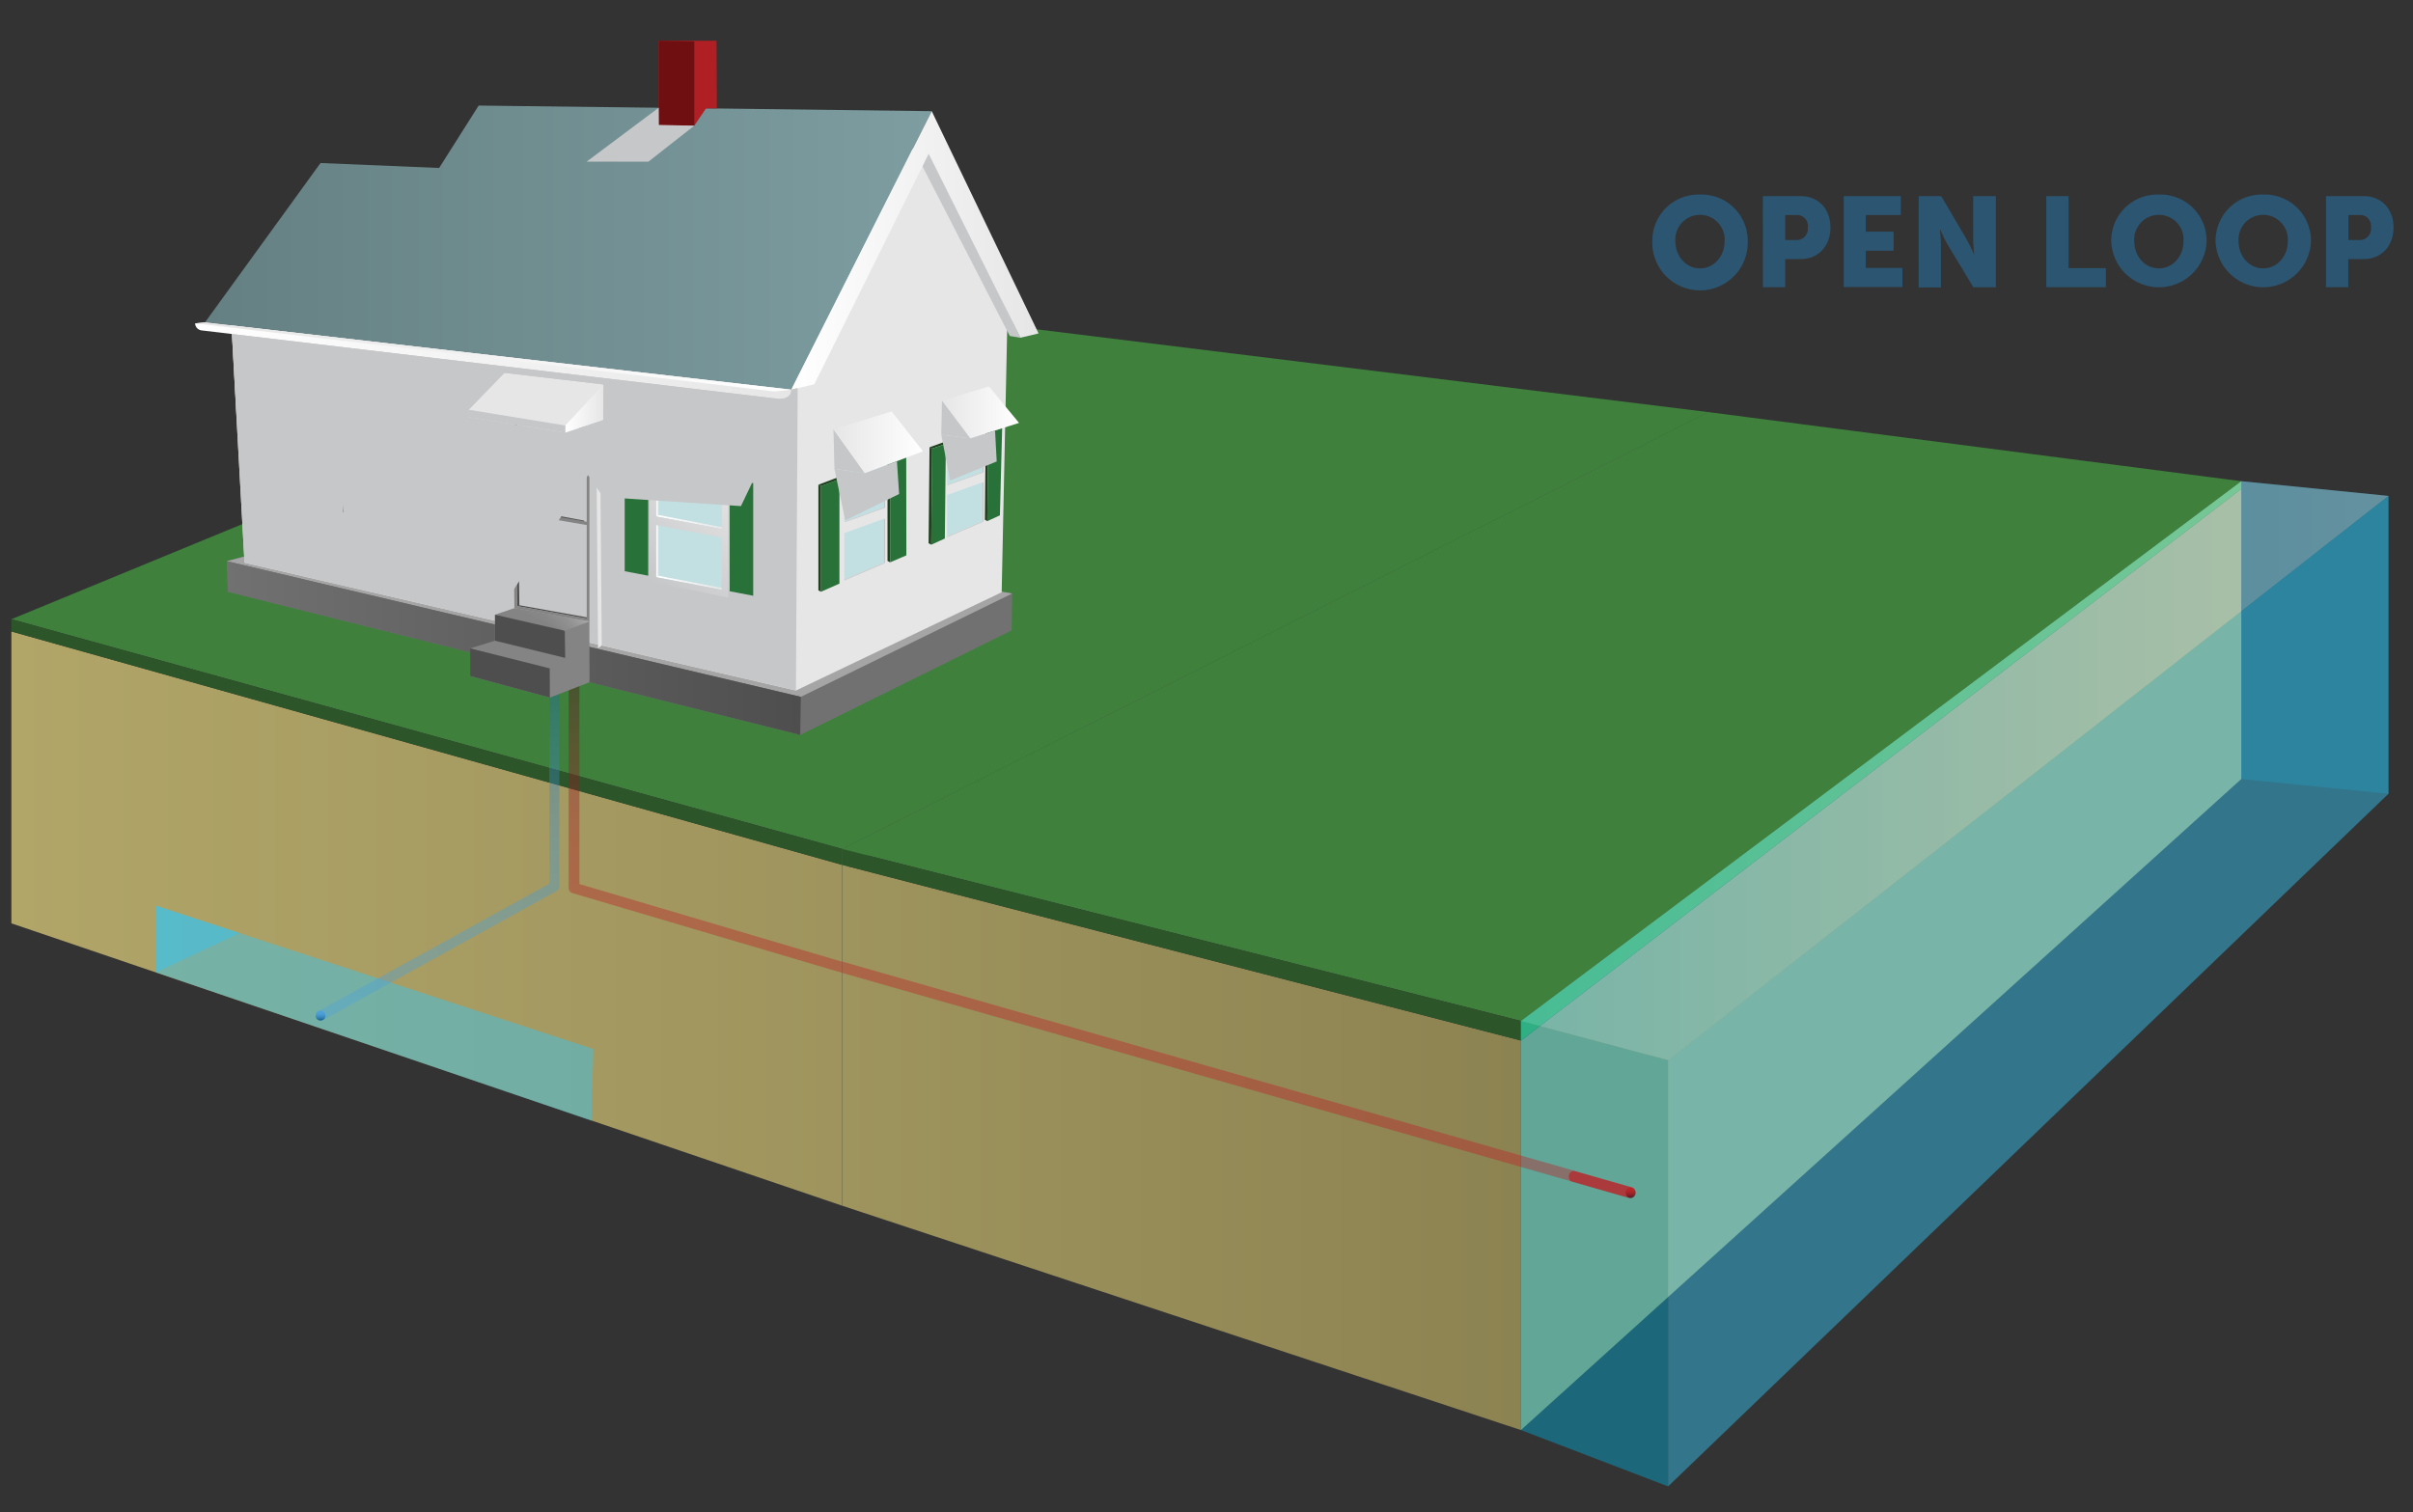 <svg xmlns="http://www.w3.org/2000/svg" xmlns:xlink="http://www.w3.org/1999/xlink" viewBox="0 0 482.4 302.4"><rect x="0" y="0" width="482.4" height="302.4" fill="#333333" stroke="none"/><defs><style>.cls-1{isolation:isolate;}.cls-2{fill:#2b5571;}.cls-3{fill:url(#linear-gradient);}.cls-4{fill:#3f803d;}.cls-5{fill:#2c5529;}.cls-12,.cls-6{fill:#00a7d0;}.cls-6{opacity:0.25;}.cls-7{fill:url(#linear-gradient-2);}.cls-8{fill:#b1a568;}.cls-9{fill:#58b447;}.cls-10,.cls-11,.cls-12,.cls-13{opacity:0.45;}.cls-10{fill:url(#linear-gradient-3);}.cls-11,.cls-13{fill:#35c6f4;}.cls-13,.cls-55{mix-blend-mode:multiply;}.cls-14,.cls-15{fill:#be2026;}.cls-14,.cls-16,.cls-17{opacity:0.4;}.cls-15,.cls-19{opacity:0.8;}.cls-16{fill:url(#linear-gradient-4);}.cls-17{fill:url(#linear-gradient-5);}.cls-18{fill:url(#linear-gradient-6);}.cls-19{fill:url(#linear-gradient-7);}.cls-20{fill:#717171;}.cls-21{fill:#a5a5a5;}.cls-22{fill:#e7e6e7;}.cls-23,.cls-55{fill:#c6c7c9;}.cls-24{fill:url(#linear-gradient-8);}.cls-25{fill:url(#linear-gradient-9);}.cls-26{fill:url(#linear-gradient-10);}.cls-27{fill:#c2dfe2;}.cls-28,.cls-29,.cls-30,.cls-31,.cls-32,.cls-33,.cls-34,.cls-35,.cls-36,.cls-37,.cls-38,.cls-41{fill-rule:evenodd;}.cls-28{fill:url(#linear-gradient-11);}.cls-29{fill:url(#linear-gradient-12);}.cls-30{fill:url(#linear-gradient-13);}.cls-31{fill:url(#linear-gradient-14);}.cls-32{fill:url(#linear-gradient-15);}.cls-33{fill:url(#linear-gradient-16);}.cls-34{fill:url(#linear-gradient-17);}.cls-35{fill:url(#linear-gradient-18);}.cls-36{fill:url(#linear-gradient-19);}.cls-37{fill:url(#linear-gradient-20);}.cls-38{fill:url(#linear-gradient-21);}.cls-39{fill:#1e421e;}.cls-40{fill:#287138;}.cls-41{fill:url(#linear-gradient-22);}.cls-42{fill:url(#linear-gradient-23);}.cls-43{fill:url(#linear-gradient-24);}.cls-44{fill:url(#linear-gradient-25);}.cls-45{fill:url(#linear-gradient-26);}.cls-46{fill:url(#linear-gradient-27);}.cls-47{fill:#4e4e4e;}.cls-48{fill:#af1f23;}.cls-49{fill:#700f11;}.cls-50{fill:#848484;}.cls-51{fill:url(#linear-gradient-28);}.cls-52{fill:url(#linear-gradient-29);}.cls-53{fill:url(#linear-gradient-30);}.cls-54{fill:url(#linear-gradient-31);}</style><linearGradient id="linear-gradient" x1="2.28" y1="183.7" x2="333.48" y2="183.7" gradientUnits="userSpaceOnUse"><stop offset="0" stop-color="#b1a568"/><stop offset="1" stop-color="#8c8352"/></linearGradient><linearGradient id="linear-gradient-2" x1="31.88" y1="229.47" x2="304.05" y2="229.47" xlink:href="#linear-gradient"/><linearGradient id="linear-gradient-3" x1="477.5" y1="154.12" x2="304.06" y2="154.12" gradientUnits="userSpaceOnUse"><stop offset="0" stop-color="#b3e3f5"/><stop offset="1" stop-color="#35c6f4"/></linearGradient><linearGradient id="linear-gradient-4" x1="141.02" y1="194.55" x2="141.02" y2="134.47" gradientUnits="userSpaceOnUse"><stop offset="0" stop-color="#be2026"/><stop offset="0.23" stop-color="#bb2026"/><stop offset="0.41" stop-color="#b11e24"/><stop offset="0.57" stop-color="#a01c22"/><stop offset="0.72" stop-color="#891a1f"/><stop offset="0.87" stop-color="#6b161b"/><stop offset="1" stop-color="#481216"/></linearGradient><linearGradient id="linear-gradient-5" x1="87.44" y1="204.08" x2="87.44" y2="130.59" gradientUnits="userSpaceOnUse"><stop offset="0" stop-color="#4fa2d9"/><stop offset="0.27" stop-color="#4d9fd6"/><stop offset="0.47" stop-color="#4697cc"/><stop offset="0.66" stop-color="#3988bb"/><stop offset="0.84" stop-color="#2874a4"/><stop offset="1" stop-color="#135b87"/></linearGradient><linearGradient id="linear-gradient-6" x1="64.09" y1="202.12" x2="64.09" y2="204.08" xlink:href="#linear-gradient-5"/><linearGradient id="linear-gradient-7" x1="326" y1="237.45" x2="326" y2="239.56" gradientUnits="userSpaceOnUse"><stop offset="0" stop-color="#be2026"/><stop offset="0.21" stop-color="#bb2026"/><stop offset="0.38" stop-color="#b11f25"/><stop offset="0.53" stop-color="#a01d24"/><stop offset="0.67" stop-color="#891a23"/><stop offset="0.81" stop-color="#6b1721"/><stop offset="0.94" stop-color="#46131f"/><stop offset="1" stop-color="#32111e"/></linearGradient><linearGradient id="linear-gradient-8" x1="160.1" y1="129.6" x2="45.33" y2="129.6" gradientUnits="userSpaceOnUse"><stop offset="0" stop-color="#4e4e4e"/><stop offset="1" stop-color="#717171"/></linearGradient><linearGradient id="linear-gradient-9" x1="40.97" y1="49.52" x2="186.27" y2="49.52" gradientUnits="userSpaceOnUse"><stop offset="0" stop-color="#658082"/><stop offset="1" stop-color="#7d9da1"/></linearGradient><linearGradient id="linear-gradient-10" x1="158.19" y1="50.08" x2="207.63" y2="50.08" gradientUnits="userSpaceOnUse"><stop offset="0" stop-color="#fff"/><stop offset="1" stop-color="#e7e6e7"/></linearGradient><linearGradient id="linear-gradient-11" x1="131.17" y1="98.25" x2="131.65" y2="98.25" xlink:href="#linear-gradient-10"/><linearGradient id="linear-gradient-12" x1="131.17" y1="104.39" x2="144.57" y2="104.39" xlink:href="#linear-gradient-10"/><linearGradient id="linear-gradient-13" x1="131.17" y1="110.16" x2="131.65" y2="110.16" xlink:href="#linear-gradient-10"/><linearGradient id="linear-gradient-14" x1="131.17" y1="116.54" x2="144.57" y2="116.54" xlink:href="#linear-gradient-10"/><linearGradient id="linear-gradient-15" x1="82.55" y1="90.17" x2="83.08" y2="90.17" xlink:href="#linear-gradient-10"/><linearGradient id="linear-gradient-16" x1="82.6" y1="95.42" x2="92.93" y2="95.42" xlink:href="#linear-gradient-10"/><linearGradient id="linear-gradient-17" x1="53.98" y1="85.55" x2="54.92" y2="85.55" xlink:href="#linear-gradient-10"/><linearGradient id="linear-gradient-18" x1="54.44" y1="90.56" x2="63.89" y2="90.56" xlink:href="#linear-gradient-10"/><linearGradient id="linear-gradient-19" x1="82.6" y1="100.62" x2="83.24" y2="100.62" xlink:href="#linear-gradient-10"/><linearGradient id="linear-gradient-20" x1="82.76" y1="106.17" x2="93.02" y2="106.17" xlink:href="#linear-gradient-10"/><linearGradient id="linear-gradient-21" x1="54.44" y1="95.52" x2="55.53" y2="95.52" xlink:href="#linear-gradient-10"/><linearGradient id="linear-gradient-22" x1="55.05" y1="100.7" x2="64.35" y2="100.7" xlink:href="#linear-gradient-10"/><linearGradient id="linear-gradient-23" x1="203.72" y1="82.48" x2="188.31" y2="82.48" xlink:href="#linear-gradient-10"/><linearGradient id="linear-gradient-24" x1="65.94" y1="83.44" x2="52.48" y2="99.48" gradientUnits="userSpaceOnUse"><stop offset="0" stop-color="#e7e6e7"/><stop offset="1" stop-color="#c6c7c9"/></linearGradient><linearGradient id="linear-gradient-25" x1="146.57" y1="95.18" x2="129.28" y2="115.78" xlink:href="#linear-gradient-24"/><linearGradient id="linear-gradient-26" x1="95.2" y1="87.73" x2="80.41" y2="105.36" xlink:href="#linear-gradient-24"/><linearGradient id="linear-gradient-27" x1="184.53" y1="88.46" x2="166.62" y2="88.46" xlink:href="#linear-gradient-10"/><linearGradient id="linear-gradient-28" x1="107.26" y1="126.02" x2="113.41" y2="119.86" gradientUnits="userSpaceOnUse"><stop offset="0" stop-color="#848484"/><stop offset="0.36" stop-color="#878787"/><stop offset="0.64" stop-color="#919191"/><stop offset="0.89" stop-color="#a1a1a1"/><stop offset="1" stop-color="#ababab"/></linearGradient><linearGradient id="linear-gradient-29" x1="113.01" y1="81.71" x2="120.65" y2="81.71" xlink:href="#linear-gradient-10"/><linearGradient id="linear-gradient-30" x1="39.03" y1="72.12" x2="158.2" y2="72.12" xlink:href="#linear-gradient-10"/><linearGradient id="linear-gradient-31" x1="158.19" y1="71.38" x2="39.03" y2="71.38" xlink:href="#linear-gradient-10"/></defs><title>Artboard 3</title><g class="cls-1"><g id="Layer_1" data-name="Layer 1"><path class="cls-2" d="M339.86,38.91a9.22,9.22,0,0,1,9.54,9.31,9.54,9.54,0,1,1-19.07,0A9.22,9.22,0,0,1,339.86,38.91Zm0,14.76c2.73,0,4.92-2.35,4.92-5.46a4.93,4.93,0,1,0-9.84,0C334.94,51.33,337.13,53.67,339.86,53.67Z"/><path class="cls-2" d="M352.42,39.22H360c3.54,0,5.94,2.6,5.94,6.27s-2.4,6.32-5.94,6.32h-3.11v5.63h-4.46ZM359.08,48a2.22,2.22,0,0,0,2.32-2.5A2.16,2.16,0,0,0,359.16,43h-2.27V48Z"/><path class="cls-2" d="M368.59,39.22H380V43h-7v3.32h5.56v3.82H373v3.44h7.32v3.82H368.59Z"/><path class="cls-2" d="M383.58,39.22h4.51l5,8.52a32.69,32.69,0,0,1,1.53,3.11h.05s-.2-2-.2-3.11V39.22H399V57.45h-4.49L389.41,49a32.54,32.54,0,0,1-1.53-3.11h-.05s.2,2,.2,3.11v8.49h-4.46Z"/><path class="cls-2" d="M409.09,39.22h4.46V53.62H421v3.82H409.09Z"/><path class="cls-2" d="M431.6,38.91a9.22,9.22,0,0,1,9.54,9.31,9.54,9.54,0,0,1-19.07,0A9.22,9.22,0,0,1,431.6,38.91Zm0,14.76c2.73,0,4.92-2.35,4.92-5.46a4.93,4.93,0,1,0-9.84,0C426.68,51.33,428.87,53.67,431.6,53.67Z"/><path class="cls-2" d="M452.45,38.91A9.22,9.22,0,0,1,462,48.22a9.54,9.54,0,0,1-19.07,0A9.22,9.22,0,0,1,452.45,38.91Zm0,14.76c2.73,0,4.92-2.35,4.92-5.46a4.93,4.93,0,1,0-9.84,0C447.53,51.33,449.73,53.67,452.45,53.67Z"/><path class="cls-2" d="M465,39.22h7.57c3.54,0,5.94,2.6,5.94,6.27s-2.4,6.32-5.94,6.32h-3.11v5.63H465ZM471.67,48a2.22,2.22,0,0,0,2.32-2.5A2.16,2.16,0,0,0,471.75,43h-2.27V48Z"/><polygon class="cls-3" points="2.28 126.28 2.28 184.65 168.37 241.12 168.37 172.96 2.28 126.28"/><polygon class="cls-4" points="341.6 82.42 157.8 59.76 2.28 123.83 168.38 169.78 341.6 82.42"/><polygon class="cls-5" points="168.37 169.78 168.38 169.78 2.28 123.83 2.28 126.28 168.37 172.96 168.37 169.78"/><polygon class="cls-4" points="168.38 169.78 168.38 173.7 341.6 83.97 341.6 82.42 168.38 169.78"/><polygon class="cls-6" points="477.5 158.73 448.07 155.79 448.07 96.23 477.5 99.17 477.5 158.73"/><polygon class="cls-7" points="168.37 172.96 168.37 241.12 304.05 285.98 304.05 208.09 168.37 172.96"/><polygon class="cls-8" points="304.06 285.98 448.07 155.79 448.07 97.78 304.06 208.09 304.06 285.98"/><polygon class="cls-4" points="304.06 204.17 448.07 96.23 341.6 82.42 168.38 169.78 304.06 204.17"/><polygon class="cls-5" points="168.37 169.78 168.37 172.96 304.06 208.09 304.06 204.17 168.38 169.78 168.37 169.78"/><polygon class="cls-9" points="304.06 204.17 304.06 208.09 448.07 97.78 448.07 96.23 304.06 204.17"/><polygon class="cls-10" points="333.48 212.01 304.06 204.17 448.07 96.23 477.5 99.17 333.48 212.01"/><polygon class="cls-11" points="333.48 297.25 477.5 158.73 477.5 99.17 333.48 212.01 333.48 297.25"/><polygon class="cls-12" points="333.48 297.25 304.06 285.98 304.06 204.17 333.48 212.01 333.48 297.25"/><polygon class="cls-11" points="118.25 224.12 31.17 194.45 31.17 181.12 118.62 209.78 118.25 224.12"/><polygon class="cls-13" points="31.17 194.45 31.17 181.12 47.88 186.59 31.17 194.45"/><path class="cls-14" d="M313.67,235.3a1.17,1.17,0,0,1,1-1.18L168.36,192.29v2.26L314.1,236.24A1.21,1.21,0,0,1,313.67,235.3Z"/><path class="cls-15" d="M326.21,237.44l-11.59-3.32a1.17,1.17,0,0,0-1,1.18,1.21,1.21,0,0,0,.43.94l11.52,3.3a1.1,1.1,0,0,0,.29,0,1.09,1.09,0,0,0,.29-2.13Z"/><path class="cls-16" d="M168.36,194.55l-53.9-15.94a1.09,1.09,0,0,1-.78-1v-42a1,1,0,0,1,1-1.1h0a1.14,1.14,0,0,1,1.15,1.07v41.21l52.52,15.54Z"/><path class="cls-17" d="M64.08,204.08a1,1,0,0,1-.47-1.84l46.21-25.53V131.57a1,1,0,1,1,2,0V177.3a1,1,0,0,1-.51.86L64.56,204a1,1,0,0,1-.47.12Z"/><circle class="cls-18" cx="64.09" cy="203.1" r="0.98"/><ellipse class="cls-19" cx="326" cy="238.51" rx="1" ry="1.06"/><polygon class="cls-20" points="49.26 111.18 45.33 112.22 45.56 118.34 159.98 146.97 202.24 126.08 202.35 118.69 196.93 117.76 49.26 111.18"/><polygon class="cls-21" points="45.33 112.22 160.1 139.35 202.35 118.69 196.93 117.76 49.26 111.18 45.33 112.22"/><polygon class="cls-22" points="46.27 65.03 48.88 112.52 159.12 138.09 200.25 118.44 201.36 65.46 185.61 28.96 46.27 65.03"/><polygon class="cls-23" points="159.12 138.09 159.47 77.63 46.27 65.03 48.88 112.52 159.12 138.09"/><polygon class="cls-24" points="159.98 146.97 45.56 118.34 45.33 112.22 160.1 139.35 159.98 146.97"/><polygon class="cls-25" points="40.98 64.47 158.19 77.93 186.27 22.23 95.69 21.11 87.79 33.59 64.08 32.6 40.98 64.47"/><polygon class="cls-23" points="204 67.54 201.87 67.19 184.02 32.5 185.75 29.64 204 67.54"/><polygon class="cls-26" points="186.27 22.23 158.19 77.93 162.8 76.84 185.66 30.75 204 67.54 207.63 66.68 186.27 22.23"/><polygon class="cls-27" points="144.8 94.99 130.76 92.79 130.83 115.78 144.8 118.53 144.8 94.99"/><polygon class="cls-27" points="93.23 87.64 82.5 85.44 82.56 105.61 93.23 108.37 93.23 87.64"/><polygon class="cls-27" points="63.44 82.42 53.83 80.9 54.74 100.3 64.5 102.22 63.44 82.42"/><polygon class="cls-28" points="131.65 102.99 131.17 103.28 131.17 93.22 131.65 93.22 131.65 102.99"/><polygon class="cls-29" points="131.65 102.99 131.17 103.28 144.29 105.79 144.57 105.48 131.65 102.99"/><polygon class="cls-30" points="131.65 115.14 131.17 115.43 131.17 104.88 131.65 104.88 131.65 115.14"/><polygon class="cls-31" points="131.65 115.14 131.17 115.43 144.29 117.94 144.57 117.64 131.65 115.14"/><polygon class="cls-32" points="83.08 94.3 82.6 94.59 82.55 85.74 83.03 85.74 83.08 94.3"/><polygon class="cls-33" points="83.08 94.3 82.6 94.59 92.65 96.54 92.93 96.24 83.08 94.3"/><polygon class="cls-34" points="54.92 89.56 54.44 89.85 53.98 81.25 54.45 81.25 54.92 89.56"/><polygon class="cls-35" points="54.92 89.56 54.44 89.85 63.61 91.55 63.89 91.25 54.92 89.56"/><polygon class="cls-36" points="83.23 105 82.76 105.29 82.6 95.96 83.08 95.96 83.23 105"/><polygon class="cls-37" points="83.23 105 82.76 105.29 92.74 107.33 93.02 107.03 83.23 105"/><polygon class="cls-38" points="55.53 99.68 55.05 99.96 54.44 91.08 54.92 91.08 55.53 99.68"/><polygon class="cls-27" points="196.4 86.47 189.34 88.41 189.34 96.96 196.4 94.42 196.4 86.47"/><polygon class="cls-27" points="196.4 96.45 189.34 98.99 189.34 107.29 196.4 104.28 196.4 96.45"/><polygon class="cls-23" points="196.4 94.42 196.62 94.47 196.62 86.85 196.4 86.81 196.4 94.42"/><polygon class="cls-23" points="196.4 94.42 196.62 94.47 189.57 97 189.34 96.96 196.4 94.42"/><polygon class="cls-23" points="196.4 104.28 196.62 104.32 196.62 96.49 196.4 96.45 196.4 104.28"/><polygon class="cls-23" points="196.4 104.28 196.62 104.32 189.34 107.44 189.34 107.29 196.4 104.28"/><polygon class="cls-39" points="197.06 86.14 197.55 86.41 200.35 85.42 199.86 85.16 197.06 86.14"/><polygon class="cls-40" points="197.38 104.21 199.9 103.06 200.35 85.42 197.55 86.41 197.38 104.21"/><polygon class="cls-39" points="196.89 103.94 197.38 104.21 197.55 86.41 197.06 86.14 196.89 103.94"/><polygon class="cls-41" points="55.53 99.68 55.05 99.96 64.07 101.72 64.35 101.42 55.53 99.68"/><polygon class="cls-27" points="176.69 92.56 168.78 94.74 168.78 104.33 176.69 101.48 176.69 92.56"/><polygon class="cls-27" points="176.69 103.75 168.78 106.61 168.78 115.93 176.69 112.55 176.69 103.75"/><polygon class="cls-42" points="193.99 87.68 203.72 84.57 197.71 77.28 188.31 80.11 193.99 87.68"/><polygon class="cls-23" points="188.31 80.11 188.18 86.94 193.99 87.68 188.31 80.11"/><polygon class="cls-23" points="166.62 85.86 166.82 93.76 172.91 94.64 166.62 85.86"/><polygon class="cls-40" points="164.13 118.34 167.82 116.71 167.82 95.83 164.13 97.22 164.13 118.34"/><polygon class="cls-39" points="163.61 118.05 164.13 118.34 164.13 97.22 163.61 96.93 163.61 118.05"/><polygon class="cls-23" points="176.69 101.48 176.94 101.54 176.94 92.98 176.69 92.93 176.69 101.48"/><polygon class="cls-23" points="176.69 101.48 176.94 101.54 169.03 104.38 168.78 104.33 176.69 101.48"/><polygon class="cls-23" points="176.69 112.55 176.94 112.6 176.94 103.81 176.69 103.75 176.69 112.55"/><polygon class="cls-23" points="176.69 112.55 176.94 112.6 168.78 116.09 168.78 115.93 176.69 112.55"/><polygon class="cls-39" points="163.61 96.93 164.13 97.22 167.82 95.83 167.29 95.54 163.61 96.93"/><polygon class="cls-39" points="185.83 89.44 186.35 89.72 189.07 88.75 188.54 88.47 185.83 89.44"/><polygon class="cls-40" points="186.17 108.93 188.89 107.69 189.09 88.76 186.35 89.72 186.17 108.93"/><polygon class="cls-39" points="185.64 108.64 186.17 108.93 186.35 89.72 185.83 89.44 185.64 108.64"/><polygon class="cls-40" points="177.96 112.45 181.2 111.06 181.17 91.33 177.96 92.44 177.96 112.45"/><polygon class="cls-40" points="129.59 115.13 124.89 114.23 124.89 91.69 129.59 92.59 129.59 115.13"/><polygon class="cls-40" points="150.58 119.14 145.88 118.24 145.88 95.71 150.58 96.61 150.58 119.14"/><polygon class="cls-40" points="53.95 100 50.66 99.46 49.55 80.39 52.83 80.94 53.95 100"/><polygon class="cls-40" points="68.59 102.43 65.31 101.89 64.2 82.83 67.48 83.37 68.59 102.43"/><polygon class="cls-39" points="177.43 112.17 177.95 112.45 177.95 91.33 177.43 91.04 177.43 112.17"/><polygon class="cls-39" points="177.43 91.04 177.95 91.33 181.64 89.94 181.11 89.65 177.43 91.04"/><polygon class="cls-40" points="81.53 105.24 77.89 104.54 77.52 84.5 81.16 85.2 81.53 105.24"/><polygon class="cls-40" points="97.78 108.37 94.14 107.67 93.77 87.63 97.41 88.33 97.78 108.37"/><path class="cls-43" d="M54.13,100.86l11,2.24L64,81.82,53,80.13Zm.92-.9-.61-8.88,9.17,1.7.46,8.94Zm8.56-8.41-9.17-1.7L54,81.25l9.12,1.39Z"/><path class="cls-44" d="M145.6,94.37,129.86,92v24.31l15.74,3.2Zm-1.31,23.57-13.12-2.51V105l13.12,2.51Zm0-12.15-13.12-2.51v-10l13.12,2.14Z"/><path class="cls-45" d="M81.38,84.49l.37,22L93.93,109l-.35-22.59Zm11.17,2.89.11,9.15-10.05-2,0-8.84Zm.2,19.94-10-2L82.6,96l10.05,2Z"/><polygon class="cls-46" points="172.91 94.64 184.53 90.25 178.25 82.28 166.62 85.86 172.91 94.64"/><polygon class="cls-47" points="103.75 121.02 117.39 123.47 117.39 123.76 103.23 121.18 103.75 121.02"/><polygon class="cls-47" points="103.47 101.64 116.77 104.11 116.77 104.56 103.35 102.19 103.47 101.64"/><polygon class="cls-47" points="103.83 121.16 103.36 121.16 102.9 84.38 103.38 84.38 103.83 121.16"/><polygon class="cls-48" points="141.15 21.67 143.31 21.67 143.25 8.14 131.7 8.14 131.7 25 138.8 25.13 141.15 21.67"/><polygon class="cls-49" points="138.8 25.13 131.7 25 131.7 8.14 138.8 8.27 138.8 25.13"/><polygon class="cls-50" points="117.83 124.28 117.85 136.43 109.93 139.51 93.99 135.19 93.99 129.66 98.96 128.13 98.96 122.93 102.84 121.61 117.83 124.28"/><polygon class="cls-47" points="112.99 131.57 98.96 128.13 98.96 122.93 112.91 126.14 112.99 131.57"/><polygon class="cls-47" points="109.93 139.51 93.99 135.19 93.99 129.66 109.9 133.66 109.93 139.51"/><polygon class="cls-22" points="119.93 84.32 119.19 84.56 119.56 129.64 120.3 129.09 119.93 84.32"/><path class="cls-50" d="M102.36,83.85l.48,37.76,15,2.67V85.45ZM117.3,86v18.34l-14.17-2.44-.22-17.5Zm-13.94,35.19-.23-18.61L117.3,105v18.66Z"/><polygon class="cls-27" points="108.92 94.94 111.92 95.43 111.98 89.93 108.97 89.48 108.92 94.94"/><polygon class="cls-27" points="109.02 84.93 108.98 88.73 111.99 89.19 112.03 84.99 112.03 84.93 109.02 84.93"/><polygon class="cls-27" points="112.77 84.93 112.77 85 112.72 89.3 115.52 89.72 115.52 84.93 112.77 84.93"/><polygon class="cls-27" points="105.35 88.19 108.25 88.62 108.28 84.93 105.35 84.93 105.35 88.19"/><polygon class="cls-27" points="105.35 94.36 108.18 94.82 108.24 89.37 105.35 88.93 105.35 94.36"/><polygon class="cls-27" points="112.66 95.55 115.52 96.02 115.52 90.47 112.71 90.04 112.66 95.55"/><polygon class="cls-51" points="117.83 124.28 112.91 126.14 102.84 121.61 117.83 124.28"/><polygon class="cls-22" points="120.65 76.88 100.83 74.56 93.69 81.93 93.76 83.44 113.01 86.54 120.59 84.01 120.65 76.88"/><polygon class="cls-52" points="113.01 86.54 113.01 85.09 120.65 76.88 120.59 84.01 113.01 86.54"/><polygon class="cls-23" points="113.01 86.54 93.76 83.44 93.69 81.93 113.01 85.09 113.01 86.54"/><path class="cls-53" d="M155.71,79.77,40.19,66.06A1.49,1.49,0,0,1,39,64.67l1.94-.2L158.19,77.93S158.48,79.77,155.71,79.77Z"/><polygon class="cls-54" points="158.19 77.93 154.78 78.28 39.03 64.67 40.98 64.47 158.19 77.93"/><polygon class="cls-55" points="131.7 25 131.68 21.55 117.27 32.33 129.63 32.33 138.8 25.13 131.7 25"/><polygon class="cls-55" points="179.31 92.23 179.75 98.79 168.98 104.06 166.82 93.76 172.91 94.64 179.31 92.23"/><polygon class="cls-55" points="188.18 86.94 189.95 96.09 199.26 92.28 198.93 86.11 193.99 87.68 188.18 86.94"/><polygon class="cls-55" points="46.29 65.08 158.19 77.93 46.29 65.07 46.29 65.08"/><path class="cls-55" d="M158.19,77.93s.29,1.84-2.48,1.84L46.39,66.8l.93,16.72,2.15.34,1,16.38,3.16,1.13.11,1.13,10.5,2.37.68-1.35,3,.45.6-1.53,0-14.73L76.69,90l.9,15.81,4.18,1.13.23,1.81,4.52.68-2,6L102,119,117.57,95l3,4.4,27.56,1.81,11.29-23.62ZM120.59,84,113,86.54,93.76,83.45l-.06-1.51,7.14-7.37,19.82,2.32Z"/></g></g></svg>